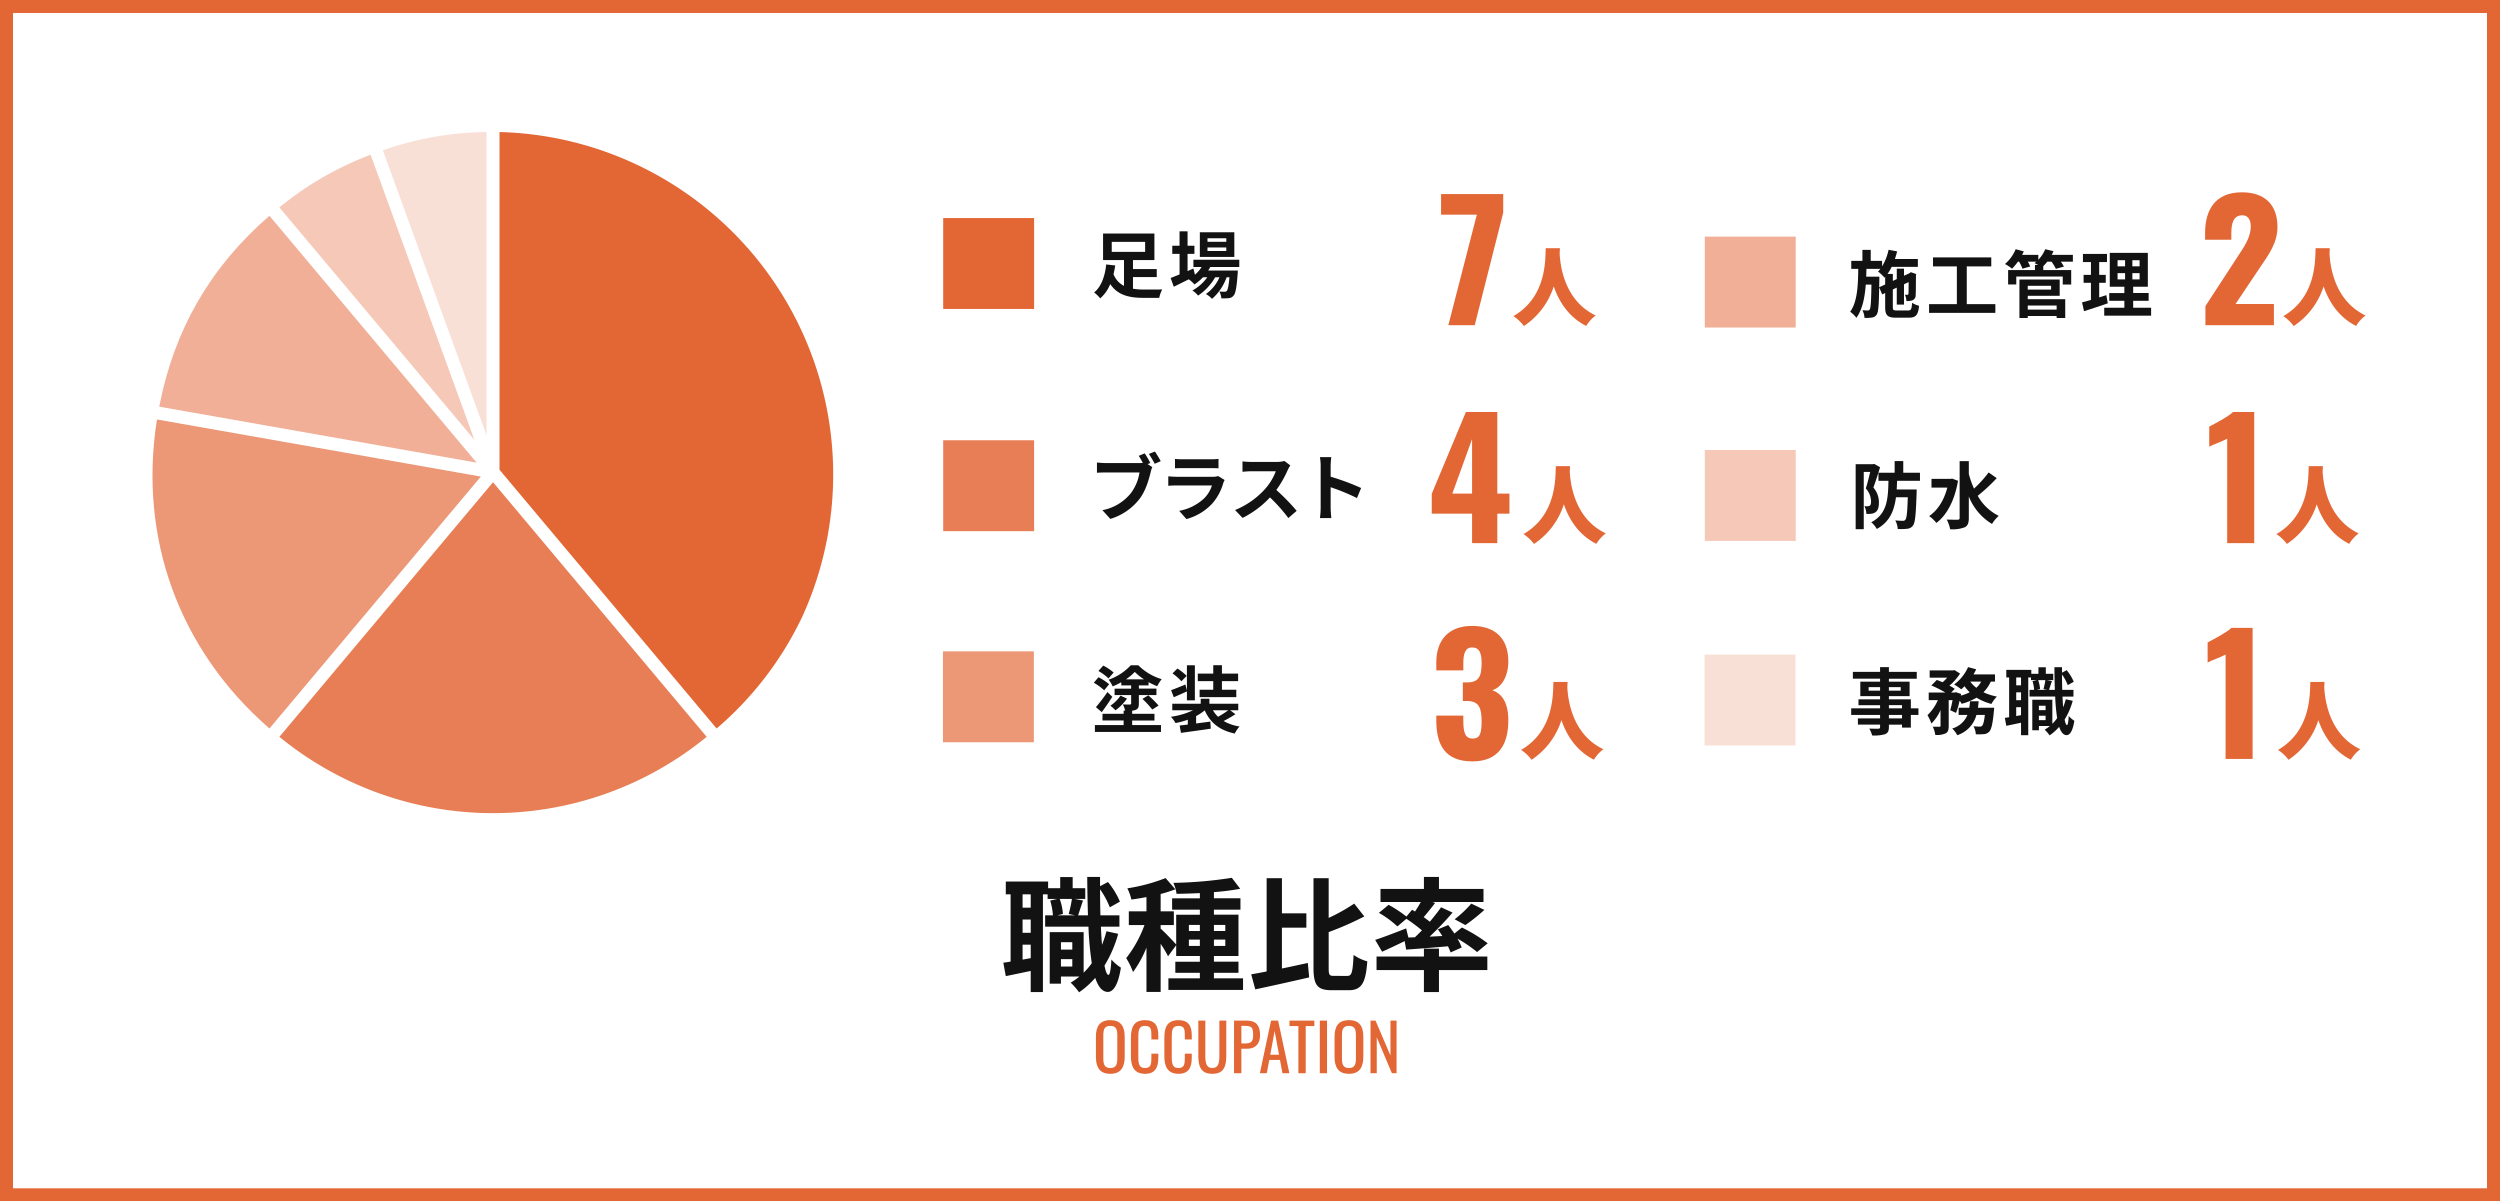 <svg id="data-element" xmlns="http://www.w3.org/2000/svg" xmlns:xlink="http://www.w3.org/1999/xlink" width="770" height="370" viewBox="0 0 770 370">
  <defs>
    <clipPath id="clip-path">
      <rect id="Rectangle_1285" data-name="Rectangle 1285" width="768.005" height="370" fill="none"/>
    </clipPath>
  </defs>
  <g id="Rectangle_1277" data-name="Rectangle 1277" fill="#fff" stroke="#e36635" stroke-width="4">
    <rect width="770" height="370" stroke="none"/>
    <rect x="2" y="2" width="766" height="366" fill="none"/>
  </g>
  <g id="Group_1097" data-name="Group 1097">
    <g id="Group_1096" data-name="Group 1096" clip-path="url(#clip-path)">
      <path id="Path_1191" data-name="Path 1191" d="M344.4,287.619a37.378,37.378,0,0,1-4.217,9.765c.342,1.824.76,2.849,1.216,2.887.455,0,.759-1.748.911-4.749a13.212,13.212,0,0,0,2.926,2.507c-.951,6.156-2.736,7.486-4.028,7.486-1.71-.038-2.964-1.558-3.875-4.331a26.307,26.307,0,0,1-4.977,4.445,20.428,20.428,0,0,0-2.584-2.964,22.991,22.991,0,0,0,2.7-1.9h-5.7v2.2h-3.458V287.087h10.448v12.5a20.749,20.749,0,0,0,2.508-2.926,100.577,100.577,0,0,1-1.026-11.246H321.908v-3.5H324.3a20.42,20.42,0,0,0-.836-4.522l2.2-.531h-3v-1.406h-1.444v30.092h-3.761v-6.5c-2.7.569-5.4,1.139-7.675,1.6l-.76-4.141c.684-.076,1.444-.19,2.242-.342V275.461h-1.482V271.51H322.82v2.051h3.723v-3.419h3.838v3.419h3.875v3.306h-3.268l2.584.493c-.57,1.634-1.1,3.344-1.519,4.56h3.039c-.114-3.61-.189-7.6-.228-11.817h3.952v2.85l2.431-1.292a23.938,23.938,0,0,1,3.686,6.042l-3.115,1.747a26.125,26.125,0,0,0-3-5.547c0,2.812.038,5.471.114,8.017h5.85v3.5h-5.7q.114,3.021.342,5.585a35.867,35.867,0,0,0,1.368-4.18Zm-26.938-12.158h-2.508v4.1h2.508Zm0,7.751h-2.508v4.1h2.508Zm0,11.892v-4.141h-2.508v4.6Zm8.929-18.237a16.952,16.952,0,0,1,.987,4.635l-1.71.418H331.1l-1.938-.418a38.718,38.718,0,0,0,.988-4.635Zm.38,15.615h3.495V290.2h-3.495Zm3.495,2.926h-3.495v2.279h3.495Z" fill="#121212"/>
      <path id="Path_1192" data-name="Path 1192" d="M382.857,301.335v3.571H359.87v-3.571h9.689v-1.71H362v-3.419h7.561v-1.748h-7.295v-3.344l-2.508,3.42a33.418,33.418,0,0,0-2.279-3.838v14.819h-4.37v-13.64a33.793,33.793,0,0,1-4.141,7.522,22.424,22.424,0,0,0-2.09-4.293,37.12,37.12,0,0,0,5.623-10.182h-4.825V280.7h5.433V276.3c-1.6.3-3.154.57-4.635.76a15.685,15.685,0,0,0-1.254-3.457A54.355,54.355,0,0,0,359,270.445l3,3.458a39.606,39.606,0,0,1-4.521,1.444V280.7h4.065v4.218h-4.065v1.1c.987.836,3.951,3.913,4.787,4.9V281.73h7.295v-1.558H361.01v-3.495h8.549v-1.6c-2.47.114-4.9.19-7.181.228a11.9,11.9,0,0,0-.988-3.381,130.211,130.211,0,0,0,18.01-1.558l2.583,3.381a74.345,74.345,0,0,1-8.093,1.026v1.9h8.169v3.495H373.89v1.558h7.561v12.728H373.89v1.748h7.561v3.419H373.89v1.71Zm-16.68-14.59h3.382v-1.861h-3.382Zm3.382,2.66h-3.382v1.937h3.382Zm4.331-2.66h3.5v-1.861h-3.5Zm3.5,2.66h-3.5v1.937h3.5Z" fill="#121212"/>
      <path id="Path_1193" data-name="Path 1193" d="M394.83,298.3c2.622-.533,5.358-1.14,7.98-1.71l.418,4.445c-5.738,1.33-11.931,2.7-16.6,3.686l-1.254-4.636c1.406-.228,3-.531,4.749-.873V270.483h4.711v10.829h7.524v4.408H394.83Zm20.176,2.279c1.4,0,1.633-1.292,1.9-6.459a13.8,13.8,0,0,0,4.217,1.976c-.455,6.42-1.634,8.89-5.7,8.89H410.18c-4.407,0-5.623-1.519-5.623-6.915V270.483h4.674v12.235a56.819,56.819,0,0,0,7.864-4.408l3.116,3.952a95.9,95.9,0,0,1-10.98,4.825v11.018c0,2.166.189,2.47,1.633,2.47Z" fill="#121212"/>
      <path id="Path_1194" data-name="Path 1194" d="M435.794,288.683c.722-.684,1.443-1.4,2.167-2.127a52.491,52.491,0,0,0-4.788-3.571L430.4,285.34a29.9,29.9,0,0,0-5.7-4.18l3-2.469a37.93,37.93,0,0,1,5.471,3.609l1.748-2.09.911.532c.608-.912,1.255-1.975,1.785-2.925H425.194v-4.028h13.374V270.1H443.2v3.685h13.716v4.028H441.19l.836.3c-1.178,1.52-2.432,3.078-3.534,4.369.684.495,1.33.95,1.9,1.406,1.29-1.558,2.506-3.077,3.457-4.446l3.534,1.634a92.04,92.04,0,0,1-7.068,7.409l3.914-.19c-.418-.722-.913-1.4-1.367-2.052l3.19-1.329c.608.8,1.292,1.71,1.9,2.621l2.317-1.861a48.439,48.439,0,0,1,7.942,4.863l-3.268,2.7A42.064,42.064,0,0,0,448.9,289.1a15.845,15.845,0,0,1,1.292,2.736l-3.419,1.52a14.653,14.653,0,0,0-.8-1.9c-4.6.418-9.232.76-12.881,1.026l-.455-2.621c-2.394,1.177-4.9,2.355-6.953,3.266l-2.128-3.646c2.393-.761,6.04-2.166,9.536-3.534l.685,2.811Zm7.409,5.928H458.1v4.179H443.2v6.763h-4.635V298.79h-14.59v-4.179h14.59v-2.432H443.2Zm4.826-11.475a34.608,34.608,0,0,0,5.129-4.825l4.027,1.937a56.167,56.167,0,0,1-5.85,4.674Z" fill="#121212"/>
      <path id="Path_1195" data-name="Path 1195" d="M337.543,325.473v-6.142c0-3.2,1.16-5.121,4.441-5.121,3.261,0,4.421,1.941,4.421,5.121v6.162c0,3.18-1.16,5.241-4.421,5.241-3.3,0-4.441-2.04-4.441-5.261m6.582.5v-7.1c0-1.8-.341-2.9-2.141-2.9-1.82,0-2.161,1.1-2.161,2.9v7.1c0,1.8.341,2.98,2.161,2.98,1.8,0,2.141-1.179,2.141-2.98" fill="#e36635"/>
      <path id="Path_1196" data-name="Path 1196" d="M348.322,325.353v-5.721c0-3.281.921-5.422,4.361-5.422,3.021,0,4.081,1.741,4.081,4.662v1.28h-2.14v-1.14c0-1.8-.04-3.041-1.921-3.041-1.92,0-2.1,1.32-2.1,3.32v6.422c0,2.44.541,3.241,2.1,3.241,1.82,0,1.921-1.3,1.921-3.221v-1.2h2.14v1.2c0,2.98-.9,5-4.081,5-3.44,0-4.361-2.36-4.361-5.381" fill="#e36635"/>
      <path id="Path_1197" data-name="Path 1197" d="M358.623,325.353v-5.721c0-3.281.921-5.422,4.361-5.422,3.021,0,4.081,1.741,4.081,4.662v1.28h-2.14v-1.14c0-1.8-.04-3.041-1.921-3.041-1.92,0-2.1,1.32-2.1,3.32v6.422c0,2.44.541,3.241,2.1,3.241,1.82,0,1.921-1.3,1.921-3.221v-1.2h2.14v1.2c0,2.98-.9,5-4.081,5-3.44,0-4.361-2.36-4.361-5.381" fill="#e36635"/>
      <path id="Path_1198" data-name="Path 1198" d="M369.083,325.093V314.351h2.16v10.842c0,2.1.261,3.76,2.161,3.76s2.16-1.66,2.16-3.76V314.351H377.7v10.742c0,3.4-.78,5.641-4.3,5.641-3.541,0-4.321-2.241-4.321-5.641" fill="#e36635"/>
      <path id="Path_1199" data-name="Path 1199" d="M380.083,314.35H384.1c2.9,0,4,1.66,4,4.48,0,2.582-1.341,4.181-3.982,4.181h-1.78v7.542h-2.26Zm3.3,7.041c1.94,0,2.581-.54,2.581-2.54,0-2.3-.3-2.881-2.56-2.881h-1.061v5.421Z" fill="#e36635"/>
      <path id="Path_1200" data-name="Path 1200" d="M391.484,314.351h2.18l3.461,16.2h-2.141l-.74-4.082h-3.3l-.779,4.082h-2.121Zm2.46,10.5-1.359-7.3-1.341,7.3Z" fill="#e36635"/>
      <path id="Path_1201" data-name="Path 1201" d="M399.9,316.03h-2.741v-1.68h7.662v1.68h-2.661v14.523H399.9Z" fill="#e36635"/>
      <rect id="Rectangle_1278" data-name="Rectangle 1278" width="2.221" height="16.203" transform="translate(406.502 314.351)" fill="#e36635"/>
      <path id="Path_1202" data-name="Path 1202" d="M411.042,325.473v-6.142c0-3.2,1.16-5.121,4.441-5.121,3.261,0,4.421,1.941,4.421,5.121v6.162c0,3.18-1.16,5.241-4.421,5.241-3.3,0-4.441-2.04-4.441-5.261m6.582.5v-7.1c0-1.8-.341-2.9-2.141-2.9-1.82,0-2.161,1.1-2.161,2.9v7.1c0,1.8.341,2.98,2.161,2.98,1.8,0,2.141-1.179,2.141-2.98" fill="#e36635"/>
      <path id="Path_1203" data-name="Path 1203" d="M422.123,314.35h1.54l4.6,10.762V314.35h1.88v16.2H428.7l-4.661-11.062v11.062h-1.92Z" fill="#e36635"/>
      <path id="Path_1204" data-name="Path 1204" d="M354.3,142.6l-.831.336,1.438.944a7.354,7.354,0,0,0-.5,1.55c-.539,2.2-1.5,5.682-3.391,8.175a17.942,17.942,0,0,1-9.03,6.222l-2.448-2.695a14.722,14.722,0,0,0,8.8-5.279,14.117,14.117,0,0,0,2.628-6.334H340.532c-1.034,0-2.089.045-2.673.09v-3.167a24.949,24.949,0,0,0,2.673.18h10.4a9.421,9.421,0,0,0,1.056-.045c-.382-.741-.831-1.527-1.258-2.179l1.842-.763A29.454,29.454,0,0,1,354.3,142.6m3.212-.562-1.864.809a29.159,29.159,0,0,0-1.8-3.033l1.864-.741c.562.809,1.37,2.179,1.8,2.965" fill="#121212"/>
      <path id="Path_1205" data-name="Path 1205" d="M376.759,148.8a16.139,16.139,0,0,1-3.324,6.221,16.824,16.824,0,0,1-8.019,4.852l-2.223-2.538a15.146,15.146,0,0,0,7.771-3.931,9.75,9.75,0,0,0,2.314-3.886H362.429c-.539,0-1.662.023-2.6.113v-2.92c.943.067,1.909.135,2.6.135h11.118a4.734,4.734,0,0,0,1.64-.225l2,1.235a8.4,8.4,0,0,0-.427.944m-12.533-7.345h8.647a21.138,21.138,0,0,0,2.426-.112v2.9c-.606-.045-1.662-.067-2.47-.067h-8.6c-.719,0-1.685.022-2.336.067v-2.9a18.9,18.9,0,0,0,2.336.112" fill="#121212"/>
      <path id="Path_1206" data-name="Path 1206" d="M396.635,144.737a33.048,33.048,0,0,1-3.526,6.177,63.03,63.03,0,0,1,6.266,6.424l-2.56,2.223a51.282,51.282,0,0,0-5.66-6.356,29.6,29.6,0,0,1-8.446,6.311l-2.313-2.425a25.185,25.185,0,0,0,9.209-6.447,17.4,17.4,0,0,0,3.346-5.5h-7.614c-.943,0-2.179.135-2.65.158v-3.19a25.032,25.032,0,0,0,2.65.157h7.929a8.017,8.017,0,0,0,2.313-.292l1.842,1.37a10.58,10.58,0,0,0-.786,1.393" fill="#121212"/>
      <path id="Path_1207" data-name="Path 1207" d="M406.764,143.5a15.514,15.514,0,0,0-.225-2.695h3.5a24.374,24.374,0,0,0-.2,2.695v3.324a73.344,73.344,0,0,1,9.389,3.482l-1.28,3.1a64.875,64.875,0,0,0-8.109-3.346v6.356c0,.651.112,2.224.2,3.145h-3.5a24.646,24.646,0,0,0,.225-3.145Z" fill="#121212"/>
      <path id="Path_1208" data-name="Path 1208" d="M454.866,66.11H443.849V59.779h19.142v5.732l-8.773,34.647h-8.126Z" fill="none" stroke="#fff" stroke-linecap="round" stroke-linejoin="round" stroke-width="4"/>
      <path id="Path_1209" data-name="Path 1209" d="M480.452,76.447q-.039.741-.078,1.716c.208,3.744,1.456,14.43,11.1,19.007a11.116,11.116,0,0,0-2.912,3.224c-5.538-2.808-8.45-7.644-10.01-12.194a22.978,22.978,0,0,1-9.2,12.22,12.577,12.577,0,0,0-3.224-3.042c10.348-6.006,9.777-17.525,9.959-20.931Z" fill="none" stroke="#fff" stroke-linecap="round" stroke-linejoin="round" stroke-width="4"/>
      <path id="Path_1210" data-name="Path 1210" d="M454.866,66.11H443.849V59.779h19.142v5.732l-8.773,34.647h-8.126Z" fill="#e36635"/>
      <path id="Path_1211" data-name="Path 1211" d="M480.452,76.447q-.039.741-.078,1.716c.208,3.744,1.456,14.43,11.1,19.007a11.116,11.116,0,0,0-2.912,3.224c-5.538-2.808-8.45-7.644-10.01-12.194a22.978,22.978,0,0,1-9.2,12.22,12.577,12.577,0,0,0-3.224-3.042c10.348-6.006,9.777-17.525,9.959-20.931Z" fill="#e36635"/>
      <path id="Path_1212" data-name="Path 1212" d="M453.4,158.205H440.983v-6.131L451.5,126.9h9.671v25.125h3.739v6.181h-3.739v9.073H453.4Zm0-6.181v-16.8l-6.082,16.8Z" fill="none" stroke="#fff" stroke-linecap="round" stroke-linejoin="round" stroke-width="4"/>
      <path id="Path_1213" data-name="Path 1213" d="M483.568,143.567q-.039.741-.078,1.716c.208,3.744,1.456,14.43,11.1,19.007a11.117,11.117,0,0,0-2.912,3.224c-5.538-2.808-8.45-7.644-10.01-12.194a22.978,22.978,0,0,1-9.205,12.22,12.577,12.577,0,0,0-3.224-3.042c10.348-6.006,9.777-17.525,9.959-20.931Z" fill="none" stroke="#fff" stroke-linecap="round" stroke-linejoin="round" stroke-width="4"/>
      <path id="Path_1214" data-name="Path 1214" d="M453.4,158.205H440.983v-6.131L451.5,126.9h9.671v25.125h3.739v6.181h-3.739v9.073H453.4Zm0-6.181v-16.8l-6.082,16.8Z" fill="#e36635"/>
      <path id="Path_1215" data-name="Path 1215" d="M483.568,143.567q-.039.741-.078,1.716c.208,3.744,1.456,14.43,11.1,19.007a11.117,11.117,0,0,0-2.912,3.224c-5.538-2.808-8.45-7.644-10.01-12.194a22.978,22.978,0,0,1-9.205,12.22,12.577,12.577,0,0,0-3.224-3.042c10.348-6.006,9.777-17.525,9.959-20.931Z" fill="#e36635"/>
      <path id="Path_1216" data-name="Path 1216" d="M442.379,221.841V220.4H450.7v1.446c0,4.038.648,5.633,2.941,5.633,2.243,0,2.692-1.745,2.692-5.384,0-3.988-.8-6.082-4.237-6.182h-1.546v-5.732H451.9c3.54,0,4.437-1.845,4.437-5.933,0-3.14-.7-4.835-2.941-4.835-2.194,0-2.692,2.044-2.692,4.985v2.094h-8.325v-2.443c0-7.278,4.137-11.266,11.017-11.266,6.979,0,11.166,3.739,11.166,10.917,0,4.736-2.193,8.125-4.935,8.874,2.792,1.046,4.935,3.539,4.935,9.322,0,7.378-2.991,12.612-11.067,12.612C445.021,234.5,442.379,229.368,442.379,221.841Z" fill="none" stroke="#fff" stroke-linecap="round" stroke-linejoin="round" stroke-width="4"/>
      <path id="Path_1217" data-name="Path 1217" d="M482.82,210.044q-.039.741-.078,1.716c.208,3.744,1.456,14.43,11.1,19.007a11.117,11.117,0,0,0-2.912,3.224c-5.538-2.808-8.45-7.644-10.01-12.194a22.978,22.978,0,0,1-9.2,12.22,12.578,12.578,0,0,0-3.224-3.042c10.348-6.006,9.777-17.525,9.959-20.931Z" fill="none" stroke="#fff" stroke-linecap="round" stroke-linejoin="round" stroke-width="4"/>
      <path id="Path_1218" data-name="Path 1218" d="M442.379,221.841V220.4H450.7v1.446c0,4.038.648,5.633,2.941,5.633,2.243,0,2.692-1.745,2.692-5.384,0-3.988-.8-6.082-4.237-6.182h-1.546v-5.732H451.9c3.54,0,4.437-1.845,4.437-5.933,0-3.14-.7-4.835-2.941-4.835-2.194,0-2.692,2.044-2.692,4.985v2.094h-8.325v-2.443c0-7.278,4.137-11.266,11.017-11.266,6.979,0,11.166,3.739,11.166,10.917,0,4.736-2.193,8.125-4.935,8.874,2.792,1.046,4.935,3.539,4.935,9.322,0,7.378-2.991,12.612-11.067,12.612-8.474,0-11.116-5.135-11.116-12.662" fill="#e36635"/>
      <path id="Path_1219" data-name="Path 1219" d="M482.82,210.044q-.039.741-.078,1.716c.208,3.744,1.456,14.43,11.1,19.007a11.117,11.117,0,0,0-2.912,3.224c-5.538-2.808-8.45-7.644-10.01-12.194a22.978,22.978,0,0,1-9.2,12.22,12.578,12.578,0,0,0-3.224-3.042c10.348-6.006,9.777-17.525,9.959-20.931Z" fill="#e36635"/>
      <path id="Path_1220" data-name="Path 1220" d="M679.274,94.275l9.671-14.855c2.143-3.291,4.287-6.181,4.287-9.671,0-2.293-1-3.44-2.592-3.44-2.742,0-3.39,2.443-3.39,5.533v1.995h-8.076V71.693c0-7.128,3.191-12.462,11.316-12.462,7.229,0,10.968,3.987,10.968,10.668,0,4.885-2.642,8.475-5.534,12.712l-7.378,11.017h11.815v6.53H679.274Z" fill="none" stroke="#fff" stroke-linecap="round" stroke-linejoin="round" stroke-width="4"/>
      <path id="Path_1221" data-name="Path 1221" d="M717.571,76.447q-.039.741-.078,1.716c.208,3.744,1.456,14.43,11.1,19.007a11.117,11.117,0,0,0-2.912,3.224c-5.538-2.808-8.45-7.644-10.01-12.194a22.978,22.978,0,0,1-9.2,12.22,12.578,12.578,0,0,0-3.224-3.042c10.348-6.006,9.777-17.525,9.959-20.931Z" fill="none" stroke="#fff" stroke-linecap="round" stroke-linejoin="round" stroke-width="4"/>
      <path id="Path_1222" data-name="Path 1222" d="M679.274,94.275l9.671-14.855c2.143-3.291,4.287-6.181,4.287-9.671,0-2.293-1-3.44-2.592-3.44-2.742,0-3.39,2.443-3.39,5.533v1.995h-8.076V71.693c0-7.128,3.191-12.462,11.316-12.462,7.229,0,10.968,3.987,10.968,10.668,0,4.885-2.642,8.475-5.534,12.712l-7.378,11.017h11.815v6.53H679.274Z" fill="#e36635"/>
      <path id="Path_1223" data-name="Path 1223" d="M717.571,76.447q-.039.741-.078,1.716c.208,3.744,1.456,14.43,11.1,19.007a11.117,11.117,0,0,0-2.912,3.224c-5.538-2.808-8.45-7.644-10.01-12.194a22.978,22.978,0,0,1-9.2,12.22,12.578,12.578,0,0,0-3.224-3.042c10.348-6.006,9.777-17.525,9.959-20.931Z" fill="#e36635"/>
      <path id="Path_1224" data-name="Path 1224" d="M685.979,135.125c-1.445.8-3.988,1.645-5.534,2.442v-6.181c1.447-.747,5.982-3.091,7.328-4.487H694.3v40.379h-8.325Z" fill="none" stroke="#fff" stroke-linecap="round" stroke-linejoin="round" stroke-width="4"/>
      <path id="Path_1225" data-name="Path 1225" d="M715.452,143.567q-.039.741-.078,1.716c.208,3.744,1.456,14.43,11.1,19.007a11.145,11.145,0,0,0-2.912,3.224c-5.538-2.808-8.45-7.644-10.01-12.194a22.981,22.981,0,0,1-9.2,12.22,12.576,12.576,0,0,0-3.224-3.042c10.348-6.006,9.776-17.525,9.958-20.931Z" fill="none" stroke="#fff" stroke-linecap="round" stroke-linejoin="round" stroke-width="4"/>
      <path id="Path_1226" data-name="Path 1226" d="M685.979,135.125c-1.445.8-3.988,1.645-5.534,2.442v-6.181c1.447-.747,5.982-3.091,7.328-4.487H694.3v40.379h-8.325Z" fill="#e36635"/>
      <path id="Path_1227" data-name="Path 1227" d="M715.452,143.567q-.039.741-.078,1.716c.208,3.744,1.456,14.43,11.1,19.007a11.145,11.145,0,0,0-2.912,3.224c-5.538-2.808-8.45-7.644-10.01-12.194a22.981,22.981,0,0,1-9.2,12.22,12.576,12.576,0,0,0-3.224-3.042c10.348-6.006,9.776-17.525,9.958-20.931Z" fill="#e36635"/>
      <path id="Path_1228" data-name="Path 1228" d="M685.48,201.6c-1.445.8-3.988,1.645-5.533,2.442v-6.181c1.446-.747,5.982-3.092,7.328-4.487h6.53v40.379H685.48Z" fill="none" stroke="#fff" stroke-linecap="round" stroke-linejoin="round" stroke-width="4"/>
      <path id="Path_1229" data-name="Path 1229" d="M715.951,210.044q-.039.741-.078,1.716c.208,3.744,1.456,14.43,11.1,19.007a11.146,11.146,0,0,0-2.912,3.224c-5.538-2.808-8.45-7.644-10.01-12.194a22.981,22.981,0,0,1-9.2,12.22,12.578,12.578,0,0,0-3.224-3.042c10.348-6.006,9.776-17.525,9.958-20.931Z" fill="none" stroke="#fff" stroke-linecap="round" stroke-linejoin="round" stroke-width="4"/>
      <path id="Path_1230" data-name="Path 1230" d="M685.48,201.6c-1.445.8-3.988,1.645-5.533,2.442v-6.181c1.446-.747,5.982-3.092,7.328-4.487h6.53v40.379H685.48Z" fill="#e36635"/>
      <path id="Path_1231" data-name="Path 1231" d="M715.951,210.044q-.039.741-.078,1.716c.208,3.744,1.456,14.43,11.1,19.007a11.146,11.146,0,0,0-2.912,3.224c-5.538-2.808-8.45-7.644-10.01-12.194a22.981,22.981,0,0,1-9.2,12.22,12.578,12.578,0,0,0-3.224-3.042c10.348-6.006,9.776-17.525,9.958-20.931Z" fill="#e36635"/>
      <path id="Path_1232" data-name="Path 1232" d="M348.954,88.932a21.6,21.6,0,0,0,3.481.247c.966.022,4.29,0,5.526-.023a9.768,9.768,0,0,0-.921,2.583h-4.762c-4.515,0-8-.808-10.332-4.245a11.3,11.3,0,0,1-3.077,4.4,11.108,11.108,0,0,0-1.887-1.819c2.426-1.909,3.414-5.57,3.729-8.625l2.785.315c-.135.876-.315,1.774-.539,2.672a6.8,6.8,0,0,0,3.234,3.617V80.1h-6.446V71.929h15.812V80.1h-6.6v2.763h7.322v2.471h-7.322Zm-6.536-11.366H352.7V74.489H342.418Z" fill="#121212"/>
      <path id="Path_1233" data-name="Path 1233" d="M372.76,82.238c-.179.36-.4.719-.628,1.078h9.119s-.023.607-.045.921c-.315,4.38-.674,6.177-1.281,6.828a2.088,2.088,0,0,1-1.482.764,14.157,14.157,0,0,1-2.269.045,5.312,5.312,0,0,0-.606-2.089c.719.067,1.3.067,1.6.067a.768.768,0,0,0,.674-.247c.314-.337.584-1.482.831-4.2h-.876a16,16,0,0,1-4.493,6.649,7.355,7.355,0,0,0-1.886-1.483,12.354,12.354,0,0,0,4.178-5.166h-1.326a17.131,17.131,0,0,1-5.256,5.638,7.858,7.858,0,0,0-1.751-1.572A13.558,13.558,0,0,0,371.84,85.4h-1.326a13.95,13.95,0,0,1-2.628,2.2,9.251,9.251,0,0,0-1.752-1.572c-1.617.809-3.234,1.617-4.6,2.291l-.988-2.695c.763-.292,1.707-.674,2.762-1.1V78.195h-2.246V75.68H363.3V71.255h2.471V75.68h2.111v2.515h-2.111v5.3l1.8-.786.472,1.909a10.934,10.934,0,0,0,2.066-2.381h-2.538V79.992H381.7v2.246Zm7.413-3.1H369.549V71.547h10.624Zm-2.471-5.75h-5.795v1.078H377.7Zm0,2.83h-5.795V77.3H377.7Z" fill="#121212"/>
      <path id="Path_1234" data-name="Path 1234" d="M587.733,95.621c.876,0,1.055-.382,1.19-2.358a7.381,7.381,0,0,0,2.155.921c-.292,2.807-.964,3.661-3.143,3.661H584c-2.65,0-3.369-.719-3.369-3.28V90.253l-.921.427-.921-2.179c-.09,5.5-.247,7.659-.763,8.378a2.014,2.014,0,0,1-1.439.921,11.706,11.706,0,0,1-2.312.112,6.268,6.268,0,0,0-.652-2.381,12.519,12.519,0,0,0,1.617.09.653.653,0,0,0,.652-.359c.292-.45.427-2.336.515-7.615H574.66c-.314,4.043-1.033,7.682-2.9,10.243a7.943,7.943,0,0,0-1.909-1.865c2.223-3.077,2.426-8.018,2.492-13.207h-2.155v-2.47h3.436V76.956h2.561v3.392h3.5v1.684a16.243,16.243,0,0,0,2-5.1l2.628.494c-.18.786-.427,1.572-.674,2.336H590.7v2.425h-8.064a14.635,14.635,0,0,1-1.28,2.179h1.638v2.156l1.214-.561V82.751h2.224V84.93l1.617-.742.09-.067.4-.292,1.662.584-.089.359c-.023,3.19-.023,5.481-.091,6.155a1.575,1.575,0,0,1-.966,1.55,5.145,5.145,0,0,1-1.863.247,6.082,6.082,0,0,0-.473-1.954c.27.022.585.022.765.022s.292-.045.313-.337c.046-.2.046-1.437.068-3.571l-1.437.674v6.266h-2.224V88.591l-1.214.561v5.413c0,.921.159,1.056,1.281,1.056Zm-7.1-8V85.289l-.2.225a14.563,14.563,0,0,0-2-1.887,8.438,8.438,0,0,0,.719-.809h-4.29c-.023.809-.045,1.618-.069,2.4h4.044v1.01l-.045,2.247Z" fill="#121212"/>
      <path id="Path_1235" data-name="Path 1235" d="M614.571,93.667v2.7H594.154v-2.7h8.558V82.055h-7.345V79.27h17.946v2.785h-7.547V93.667Z" fill="#121212"/>
      <path id="Path_1236" data-name="Path 1236" d="M638.445,80.6h-3.706a11.249,11.249,0,0,1,.943,1.5l-2.47.7a13.231,13.231,0,0,0-1.348-2.2h-1.3a15.255,15.255,0,0,1-1.235,1.37v1.213h8.6v4.447h-2.6V85.177H621.015v2.448H618.5V83.178h8.265V81.605h.989c-.405-.224-.831-.426-1.123-.561.179-.135.381-.292.561-.449h-2.628a11.233,11.233,0,0,1,.741,1.482l-2.4.674a11.474,11.474,0,0,0-1.033-2.156h-.36a16.589,16.589,0,0,1-1.8,2.156,14.082,14.082,0,0,0-2.179-1.438,12.054,12.054,0,0,0,3.3-4.559l2.493.674c-.157.359-.337.718-.517,1.078H627.8v1.505a10.35,10.35,0,0,0,2.133-3.257l2.538.606q-.235.573-.539,1.146h6.514Zm-13.9,11.545h11.545v5.795h-2.651v-.607h-8.894v.607h-2.561V86.1h12.4v5.008h-9.838Zm0-2.943h7.187V88.029h-7.187Zm0,6.155h8.9V94.094h-8.9Z" fill="#121212"/>
      <path id="Path_1237" data-name="Path 1237" d="M649.2,93.42c-2.471.876-5.166,1.729-7.322,2.426l-.607-2.718c.786-.2,1.707-.449,2.74-.741V87.108h-2.268V84.66h2.268V80.707h-2.47V78.214h7.412v2.493h-2.4V84.66h2.022v2.448h-2.022V91.6c.742-.225,1.483-.45,2.2-.7Zm13.342,1.37v2.426H648.1V94.79h6.2V92.656h-4.649v-2.4H654.3V88.321h-4.492V77.877h11.725V88.321h-4.515v1.932h4.762v2.4h-4.762V94.79ZM652.212,82.032h2.313V80.145h-2.313Zm0,4.021h2.313V84.121h-2.313Zm6.783-5.908h-2.224v1.887h2.224Zm0,3.976h-2.224v1.932h2.224Z" fill="#121212"/>
      <path id="Path_1238" data-name="Path 1238" d="M579.063,143.924c-.607,1.976-1.393,4.47-2.067,6.244a6.858,6.858,0,0,1,1.707,4.627c0,1.482-.314,2.426-1.033,2.943a2.772,2.772,0,0,1-1.325.494,10.5,10.5,0,0,1-1.5.067,5.857,5.857,0,0,0-.607-2.4,5.178,5.178,0,0,0,1.011.022,1.1,1.1,0,0,0,.652-.18c.269-.2.381-.65.381-1.3a6.064,6.064,0,0,0-1.617-4c.472-1.459.989-3.5,1.348-5.076h-1.977v17.633h-2.493V142.98h5.323l.382-.111Zm5.233,4.156c-.022.92-.067,1.818-.112,2.672h6.154s-.022.764-.022,1.1c-.225,6.559-.427,9.141-1.124,10.018a2.4,2.4,0,0,1-1.774.988,16.663,16.663,0,0,1-2.92.067,6.157,6.157,0,0,0-.764-2.651,21.135,21.135,0,0,0,2.336.135.876.876,0,0,0,.787-.336c.4-.428.606-2.291.741-6.918h-3.639c-.561,4.223-1.976,7.613-5.907,9.77a7.063,7.063,0,0,0-1.707-2.067c4.829-2.537,5.188-6.963,5.3-12.779h-3.078v-2.471h4.987v-3.593h2.65v3.593h5.144v2.471Z" fill="#121212"/>
      <path id="Path_1239" data-name="Path 1239" d="M603.071,148.08c-1.033,6.086-3.5,10.646-6.671,12.982a10.4,10.4,0,0,0-2.223-2.111c2.6-1.752,4.582-4.83,5.592-8.76H594.9V147.5h5.863l.494-.09ZM615,147.271a56.719,56.719,0,0,1-5.862,5.436,15.032,15.032,0,0,0,6.468,6.175,11.3,11.3,0,0,0-2.066,2.494,17.3,17.3,0,0,1-7.143-8.468v6.627c0,1.617-.359,2.425-1.28,2.875a10.524,10.524,0,0,1-4.47.6,10.517,10.517,0,0,0-1.055-2.986c1.482.066,2.9.045,3.369.045.449,0,.606-.158.606-.539v-17.5h2.83v3.953a29.882,29.882,0,0,0,1.595,4.515,37.018,37.018,0,0,0,4.515-4.986Z" fill="#121212"/>
      <rect id="Rectangle_1279" data-name="Rectangle 1279" width="28" height="28" transform="translate(290.504 67.158)" fill="#e36635"/>
      <rect id="Rectangle_1280" data-name="Rectangle 1280" width="28" height="28" transform="translate(290.504 135.6)" fill="#e77e55"/>
      <rect id="Rectangle_1281" data-name="Rectangle 1281" width="28" height="28" transform="translate(290.429 200.611)" fill="#ec9776"/>
      <rect id="Rectangle_1282" data-name="Rectangle 1282" width="28" height="28" transform="translate(525.08 72.882)" fill="#f0af96"/>
      <rect id="Rectangle_1283" data-name="Rectangle 1283" width="28" height="28" transform="translate(525.08 138.6)" fill="#f5c8b7"/>
      <rect id="Rectangle_1284" data-name="Rectangle 1284" width="28" height="28" transform="translate(525.005 201.611)" fill="#f9e0d7"/>
      <path id="Path_1240" data-name="Path 1240" d="M340.082,212.613a17.3,17.3,0,0,0-3.189-2.336l1.437-1.684a15.908,15.908,0,0,1,3.279,2.156Zm8.625,10.714h8.872v2.111H337.23v-2.111h8.849v-1.415h-6.513v-2.066h6.513v-.989h.472a9.08,9.08,0,0,0-.719-1.886c.876.022,1.887.022,2.179.022.269-.022.382-.09.382-.337v-2.583h-5.1V212.1h5.1v-.989H345.36v-.988a20.479,20.479,0,0,1-2.65,1.28,11.985,11.985,0,0,0-1.235-2.066,16.752,16.752,0,0,0,6.8-4.425h2.336a17.016,17.016,0,0,0,7.188,4.268,13.363,13.363,0,0,0-1.393,2.178,23.4,23.4,0,0,1-2.65-1.257v1.01h-2.987v.989h5.413v1.976h-5.413v2.606c0,1.078-.2,1.617-.966,1.954a4.67,4.67,0,0,1-1.1.269v.944h6.873v2.066h-6.873ZM337.544,217.8a53.745,53.745,0,0,0,3.549-4.65l1.505,1.46c-.989,1.55-2.179,3.28-3.257,4.739Zm3.886-8.85a16.334,16.334,0,0,0-3.122-2.291l1.5-1.662A17.046,17.046,0,0,1,343,207.133Zm5.682,6.222a14.774,14.774,0,0,1-3.571,3.616,9.515,9.515,0,0,0-1.55-1.438,10.784,10.784,0,0,0,3.122-3.1Zm5.256-5.93a16.115,16.115,0,0,1-2.852-2.291,16.191,16.191,0,0,1-2.741,2.291Zm1.3,4.919a29.92,29.92,0,0,1,3.167,3.145l-1.932,1.235a27.769,27.769,0,0,0-3.032-3.279Z" fill="#121212"/>
      <path id="Path_1241" data-name="Path 1241" d="M380.51,219.98a37.056,37.056,0,0,1-3.639,2.09,13.963,13.963,0,0,0,4.919,1.684,9.545,9.545,0,0,0-1.482,2.178c-4.7-1.01-7.547-3.323-9.254-7.142a14.329,14.329,0,0,1-2.65,1.752v2.291l4.379-.584.135,2.179c-3.212.494-6.693.944-9.186,1.3l-.4-2.268c.742-.09,1.6-.179,2.516-.293v-1.5a23.543,23.543,0,0,1-3.8,1.034,8.389,8.389,0,0,0-1.415-1.933,23.594,23.594,0,0,0,6.828-2h-6.4v-2.021h8.76v-1.528h2.672v1.528h8.895v2.021h-2.493Zm-14.937-7.029c-1.347.628-2.785,1.235-4.043,1.8l-.831-2.179c1.146-.4,2.741-1.056,4.4-1.752l.471,1.843v-7.772h2.449v10.8h-2.449Zm-1.707-3.122a16.675,16.675,0,0,0-2.74-2.427l1.528-1.5a19.191,19.191,0,0,1,2.852,2.267Zm9.816-.045H368.92v-2.315h4.762v-2.582h2.673v2.582h4.986v2.315h-4.986v2.65h4.424v2.291h-11.3v-2.291h4.2Zm-.09,8.984a8.49,8.49,0,0,0,1.572,2,30.241,30.241,0,0,0,3.145-2Z" fill="#121212"/>
      <path id="Path_1242" data-name="Path 1242" d="M590.877,220.2h-2.336v3.908h-2.718v-.92H581.78v.7c0,1.326-.314,1.865-1.19,2.246a11.791,11.791,0,0,1-3.976.383,8.2,8.2,0,0,0-.876-2.112c1.079.045,2.4.045,2.763.045.427-.023.562-.158.562-.562v-.7h-6.828V221.26h6.828V220.2h-8.895V218.16h8.895v-.967h-6.649v-1.8h6.649v-.988h-6.087v-4.447h6.087v-.92h-8.378V206.93h8.378v-1.461h2.717v1.461h8.581v2.111H581.78v.92h6.379v4.447H581.78v.988h6.761v2.764h2.336Zm-11.814-8.557h-3.526v1.078h3.526Zm2.717,1.079h3.639v-1.078H581.78Zm0,5.435h4.043v-.967H581.78Zm4.043,2.043H581.78v1.057h4.043Z" fill="#121212"/>
      <path id="Path_1243" data-name="Path 1243" d="M613.157,209.939a11.063,11.063,0,0,1-2.247,3.279,17.487,17.487,0,0,0,4.133,1.325,10.239,10.239,0,0,0-1.684,2.269,16.237,16.237,0,0,1-4.582-1.932,18.024,18.024,0,0,1-4.582,1.887,8.487,8.487,0,0,0-.629-.943,26.305,26.305,0,0,1-1.1,3.75l-1.8-.83a29.367,29.367,0,0,0,.719-3.1H600.2v7.906c0,1.213-.18,1.932-.966,2.336a6.638,6.638,0,0,1-3.167.471,8.924,8.924,0,0,0-.764-2.537c.831.021,1.73.021,2.022.021.269-.021.359-.066.359-.336V218.7a13.6,13.6,0,0,1-2.808,4.154,14.858,14.858,0,0,0-1.213-2.582,14.12,14.12,0,0,0,3.19-4.627h-2.808v-2.336h5.144a32.777,32.777,0,0,0-4.335-2.18l1.684-1.707c.539.2,1.168.45,1.775.719a13.988,13.988,0,0,0,1.415-1.414h-5.391V206.48h7.255l.4-.09,1.707,1.078a16.731,16.731,0,0,1-3.279,3.705,12.607,12.607,0,0,1,1.64.989l-1.1,1.146h1.078l.36-.113,1.617.539-.09.517a13.612,13.612,0,0,0,2.74-1.033,12.676,12.676,0,0,1-1.594-1.865,13.681,13.681,0,0,1-1.011.967,19.431,19.431,0,0,0-2.179-1.506,13.388,13.388,0,0,0,4.29-5.346l2.493.674a14.789,14.789,0,0,1-.831,1.572h6.626v2.225Zm1.055,8.041s-.045.7-.09,1.01c-.359,3.887-.763,5.615-1.415,6.334a2.469,2.469,0,0,1-1.639.787,17.354,17.354,0,0,1-2.516.045,5.866,5.866,0,0,0-.719-2.471,18.9,18.9,0,0,0,1.932.111.916.916,0,0,0,.719-.246c.314-.293.606-1.257.853-3.347h-2.6a8.973,8.973,0,0,1-5.908,6.244,7.556,7.556,0,0,0-1.549-2.067,7.2,7.2,0,0,0,4.694-4.177h-2.718V217.98h3.28a18.863,18.863,0,0,0,.224-2h2.673c-.067.674-.135,1.348-.225,2Zm-7.367-8.041a8.8,8.8,0,0,0,1.864,1.908,6.811,6.811,0,0,0,1.483-1.908Z" fill="#121212"/>
      <path id="Path_1244" data-name="Path 1244" d="M638.4,215.846a22.1,22.1,0,0,1-2.494,5.773c.2,1.078.45,1.684.719,1.707.27,0,.449-1.033.539-2.808A7.785,7.785,0,0,0,638.9,222c-.562,3.639-1.617,4.426-2.381,4.426-1.011-.024-1.752-.922-2.291-2.561a15.476,15.476,0,0,1-2.943,2.627,12.062,12.062,0,0,0-1.527-1.752,13.406,13.406,0,0,0,1.6-1.123h-3.369v1.3h-2.044v-9.389h6.177v7.391a12.337,12.337,0,0,0,1.482-1.731,59.542,59.542,0,0,1-.607-6.648H625.1v-2.066h1.415a12.083,12.083,0,0,0-.494-2.672l1.3-.315h-1.774v-.832H624.7v17.789h-2.223v-3.84c-1.6.336-3.19.674-4.537.944l-.45-2.449c.4-.045.854-.112,1.326-.2V208.658h-.876v-2.336h7.7v1.213h2.2v-2.021h2.268v2.021H632.4v1.955h-1.932l1.527.291c-.337.967-.651,1.977-.9,2.7h1.8c-.068-2.133-.113-4.493-.135-6.985H635.1v1.684l1.437-.764a14.16,14.16,0,0,1,2.179,3.572l-1.842,1.034a15.362,15.362,0,0,0-1.774-3.28c0,1.662.022,3.235.067,4.739h3.459v2.066h-3.369q.068,1.786.2,3.3a21.269,21.269,0,0,0,.809-2.471Zm-15.925-7.188h-1.482v2.426h1.482Zm0,4.582h-1.482v2.426h1.482Zm0,7.031v-2.449h-1.483v2.719Zm5.278-10.781a10.005,10.005,0,0,1,.584,2.74l-1.011.247h3.212l-1.145-.247a23.152,23.152,0,0,0,.584-2.74Zm.225,9.231h2.066v-1.348h-2.066Zm2.066,1.73h-2.066V221.8h2.066Z" fill="#121212"/>
      <path id="Path_1245" data-name="Path 1245" d="M116.62,45.69a100.788,100.788,0,0,1,34.234-6.036V139.746Z" fill="#f9e0d7"/>
      <path id="Path_1246" data-name="Path 1246" d="M149.854,40.666v93.409L117.906,46.3a99.433,99.433,0,0,1,31.948-5.633m2-2.016a101.666,101.666,0,0,0-36.517,6.439l36.517,100.328Z" fill="#fff"/>
      <path id="Path_1247" data-name="Path 1247" d="M84.637,63.755a100.814,100.814,0,0,1,30.1-17.381l34.234,94.056Z" fill="#f5c8b7"/>
      <path id="Path_1248" data-name="Path 1248" d="M114.148,47.668,146.1,135.443,86.054,63.888a99.379,99.379,0,0,1,28.094-16.22m1.19-2.579a101.647,101.647,0,0,0-32.112,18.54l68.629,81.788Z" fill="#fff"/>
      <path id="Path_1249" data-name="Path 1249" d="M47.871,126.066c4.567-24.728,16.1-44.708,35.233-61.025l66.218,78.914Z" fill="#f0af96"/>
      <path id="Path_1250" data-name="Path 1250" d="M82.99,66.459l63.8,76.034L49.042,125.257c4.583-23.707,15.708-42.976,33.948-58.8m.236-2.83c-20.056,16.829-31.97,37.465-36.517,63.248l105.145,18.54Z" fill="#fff"/>
      <path id="Path_1251" data-name="Path 1251" d="M83.105,225.793c-28.936-24.706-41.866-60.231-35.58-97.757L149.975,146.1Z" fill="#ec9776"/>
      <path id="Path_1252" data-name="Path 1252" d="M48.348,129.2,148.1,146.785,82.99,224.374C55.119,200.152,42.567,165.667,48.348,129.2m-1.639-2.32c-6.819,38.674,6.433,75.085,36.517,100.328l68.628-81.788Z" fill="#fff"/>
      <path id="Path_1253" data-name="Path 1253" d="M151.854,251.448a106.036,106.036,0,0,1-67.217-24.37l67.217-80.106,67.217,80.106a106.036,106.036,0,0,1-67.217,24.37" fill="#e77e55"/>
      <path id="Path_1254" data-name="Path 1254" d="M151.854,148.528l65.8,78.416a103.852,103.852,0,0,1-131.6,0Zm0-3.111L83.226,227.205a105.911,105.911,0,0,0,137.256,0Z" fill="#fff"/>
      <path id="Path_1255" data-name="Path 1255" d="M152.854,145.053V39.656A105.89,105.89,0,0,1,257.621,145.417c0,31.932-12.794,59.7-37.018,80.376Z" fill="#e36635"/>
      <path id="Path_1256" data-name="Path 1256" d="M153.854,40.669a105.5,105.5,0,0,1,93.286,149.18,103.783,103.783,0,0,1-26.422,34.526l-66.864-79.686Zm-2-2.019V145.417l68.628,81.788c25.07-21.036,38.139-49.062,38.139-81.788A106.767,106.767,0,0,0,151.854,38.65" fill="#fff"/>
    </g>
  </g>
</svg>
